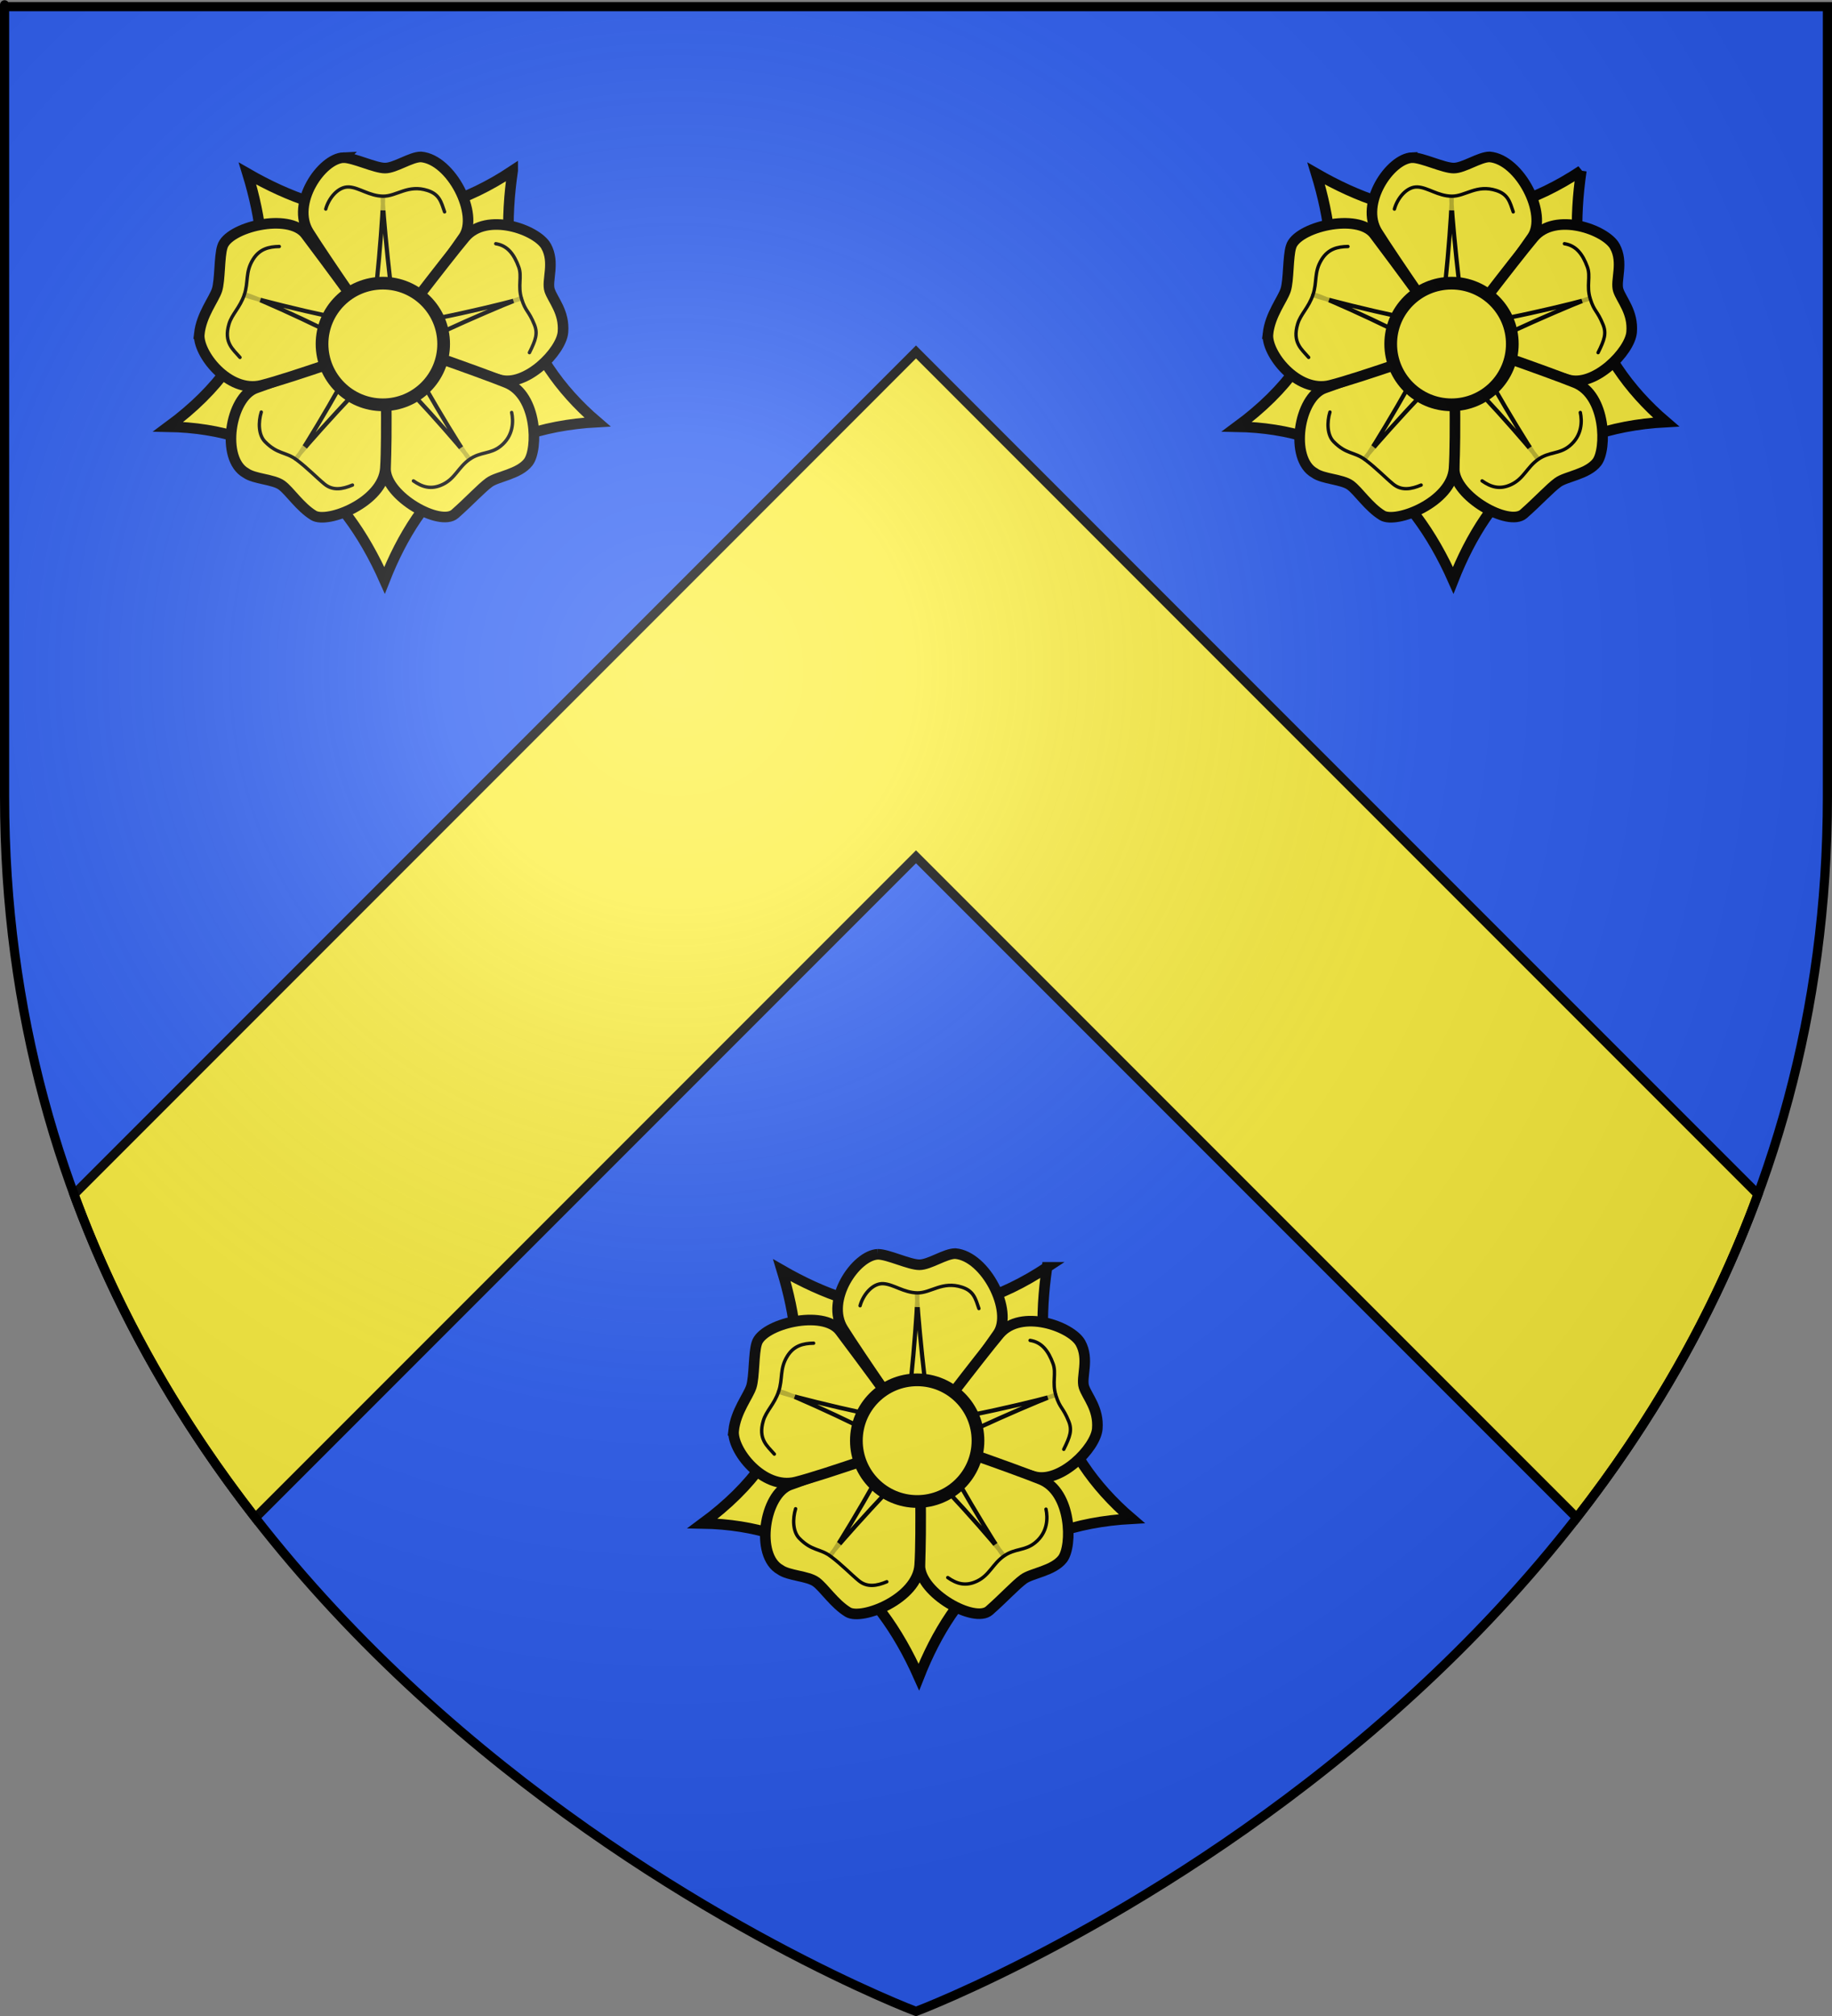 <?xml version="1.0" encoding="UTF-8" standalone="no"?>
<svg
   xmlns:dc="http://purl.org/dc/elements/1.1/"
   xmlns:cc="http://creativecommons.org/ns#"
   xmlns:rdf="http://www.w3.org/1999/02/22-rdf-syntax-ns#"
   xmlns:svg="http://www.w3.org/2000/svg"
   xmlns="http://www.w3.org/2000/svg"
   xmlns:xlink="http://www.w3.org/1999/xlink"
   xmlns:sodipodi="http://sodipodi.sourceforge.net/DTD/sodipodi-0.dtd"
   xmlns:inkscape="http://www.inkscape.org/namespaces/inkscape"
   inkscape:output_extension="org.inkscape.output.svg.inkscape"
   inkscape:export-ydpi="144"
   inkscape:export-xdpi="144"
   inkscape:export-filename="C:\Users\Patrick\Desktop\789.png"
   sodipodi:docname="Blason_famille_fr_Doe.svg"
   inkscape:version="1.0 (4035a4fb49, 2020-05-01)"
   sodipodi:version="0.32"
   id="svg2"
   version="1.0"
   width="600"
   height="660">
  <rect width="100%" height="100%" fill="#808080" stroke="none"/>
  <sodipodi:namedview
     inkscape:document-rotation="0"
     inkscape:window-maximized="1"
     inkscape:guide-bbox="true"
     showguides="true"
     inkscape:current-layer="layer4"
     inkscape:window-y="-9"
     inkscape:window-x="-9"
     inkscape:cy="403.44992"
     inkscape:cx="110.64728"
     inkscape:zoom="0.79202353"
     height="660px"
     showgrid="false"
     id="base"
     pagecolor="#e4ffff"
     bordercolor="#666666"
     borderopacity="1.0"
     objecttolerance="10.0"
     gridtolerance="10.0"
     guidetolerance="10.0"
     inkscape:pageopacity="1"
     inkscape:pageshadow="2"
     inkscape:window-width="1920"
     inkscape:window-height="1001" />
  <desc
     id="desc4">Flag of Canton of Valais (Wallis)</desc>
  <defs
     id="defs6">
    <linearGradient
       id="linearGradient2893">
      <stop
         id="stop2895"
         offset="0"
         style="stop-color:white;stop-opacity:0.314;" />
      <stop
         style="stop-color:white;stop-opacity:0.251;"
         offset="0.19"
         id="stop2897" />
      <stop
         id="stop2901"
         offset="0.6"
         style="stop-color:#6b6b6b;stop-opacity:0.125;" />
      <stop
         id="stop2899"
         offset="1"
         style="stop-color:black;stop-opacity:0.125;" />
    </linearGradient>
    <radialGradient
       r="300"
       fy="226.331"
       fx="221.445"
       cy="226.331"
       cx="221.445"
       gradientTransform="matrix(1.353,0,0,1.349,-77.629,-85.747)"
       gradientUnits="userSpaceOnUse"
       id="radialGradient3163"
       xlink:href="#linearGradient2893"
       inkscape:collect="always" />
  </defs>
  <g
     style="display:inline"
     inkscape:label="Fond écu"
     id="layer3"
     inkscape:groupmode="layer">
    <path
       sodipodi:insensitive="true"
       inkscape:connector-curvature="0"
       sodipodi:nodetypes="cccccc"
       d="m 300,658.5 c 0,0 298.5,-112.32 298.5,-397.772 0,-285.452 0,-258.552 0,-258.552 H 1.5 V 260.728 C 1.5,546.18 300,658.5 300,658.5 Z"
       style="fill:#2b5df2;fill-opacity:1;fill-rule:evenodd;stroke:none"
       id="path2855" />
    <path
       sodipodi:insensitive="true"
       id="path2855-4"
       d="M 300,115.219 212.375,202.875 24.25,391 c 14.762,40.225 35.636,75.401 59.375,105.875 L 300,280.5 516.375,496.875 C 540.114,466.401 560.988,431.225 575.75,391 L 387.625,202.875 Z"
       style="display:inline;fill:#fcef3c;fill-opacity:1;fill-rule:evenodd;stroke:#000000;stroke-width:3;stroke-miterlimit:4;stroke-dasharray:none;stroke-opacity:1"
       inkscape:connector-curvature="0" />
  </g>
  <g
     inkscape:label="Meubles"
     id="layer4"
     inkscape:groupmode="layer">
    <g
       style="display:inline;fill:#fcef3c;stroke-width:0.859"
       id="g3534"
       transform="matrix(0.302,0,0,0.302,91.478,90.868)">
      <circle
         inkscape:r_cy="true"
         inkscape:r_cx="true"
         id="circle3502"
         style="fill:#fcef3c;fill-opacity:1;stroke:#333333;stroke-width:0.459;stroke-linecap:round;stroke-linejoin:round;stroke-miterlimit:4;stroke-dasharray:none;stroke-opacity:1"
         cx="112.277"
         cy="72.006"
         r="26.739" />
      <circle
         inkscape:r_cy="true"
         inkscape:r_cx="true"
         id="circle3504"
         style="fill:#fcef3c;fill-opacity:1;stroke:#333333;stroke-width:0.459;stroke-linecap:round;stroke-linejoin:round;stroke-miterlimit:4;stroke-dasharray:none;stroke-opacity:1"
         cx="112.277"
         cy="72.006"
         r="157.759" />
      <path
         inkscape:r_cy="true"
         inkscape:r_cx="true"
         sodipodi:nodetypes="cccccc"
         id="path3506"
         d="m 253.072,-115.88 c -15.683,106.263 6.816,199.798 91.834,272.495 -125.139,6.781 -192.42,74.049 -230.788,171.542 C 68.463,225.306 -5.546,163.772 -120.351,161.68 -8.764,79.421 -4.609,-14.774 -34.472,-112.75 c 90.622,52.09 185.093,65.041 287.544,-3.131 z"
         style="fill:#fcef3c;fill-opacity:1;stroke:#000000;stroke-width:11.486;stroke-linecap:round;stroke-linejoin:miter;stroke-miterlimit:4;stroke-dasharray:none;stroke-opacity:1;marker-start:none"
         inkscape:connector-curvature="0" />
      <g
         style="fill:#fcef3c;stroke-width:0.859"
         inkscape:r_cy="true"
         inkscape:r_cx="true"
         id="g3518"
         transform="matrix(0.535,0,0,0.535,-144.416,-127.113)">
        <path
           inkscape:r_cy="true"
           inkscape:r_cx="true"
           style="fill:#fcef3c;fill-opacity:1;stroke:#000000;stroke-width:21.478;stroke-linecap:round;stroke-linejoin:miter;stroke-miterlimit:4;stroke-opacity:1"
           d="m 400.097,-5.461 c 20.506,0 63.64,21.213 84.146,21.213 20.506,0 52.326,-22.627 72.832,-22.627 61.553,5.292 118.31,116.801 86.267,162.635 C 611.618,201.138 487.712,377.545 483.536,372.134 472.524,357.868 362.011,197.979 329.386,145.86 292.998,87.729 355.505,-3.624 400.097,-5.461 Z"
           id="path3508"
           sodipodi:nodetypes="cscsssc"
           inkscape:connector-curvature="0" />
        <path
           sodipodi:nodetypes="cszzssz"
           id="path3510"
           d="m 810.791,174.165 c 18.44,33.172 0.71,69.645 7.046,89.148 6.337,19.502 30.48,44.232 27.056,84.903 -3.314,39.356 -75.781,112.578 -129.008,96.348 C 662.659,428.333 474.825,378.411 478.679,372.768 488.844,357.887 606.758,203.374 646.244,156.24 690.286,103.669 792.351,140.992 810.791,174.165 Z"
           style="fill:#fcef3c;fill-opacity:1;stroke:#000000;stroke-width:21.478;stroke-linecap:round;stroke-linejoin:miter;stroke-miterlimit:4;stroke-opacity:1"
           inkscape:r_cx="true"
           inkscape:r_cy="true"
           inkscape:connector-curvature="0" />
        <path
           inkscape:r_cy="true"
           inkscape:r_cx="true"
           style="fill:#fcef3c;fill-opacity:1;stroke:#000000;stroke-width:21.478;stroke-linecap:round;stroke-linejoin:miter;stroke-miterlimit:4;stroke-opacity:1"
           d="m 774.558,611.754 c -18.888,24.312 -62.455,28.773 -79.044,40.827 -16.59,12.053 -39.8,37.651 -69.664,63.944 -29.864,26.293 -139.604,-35.016 -140.621,-90.931 -1.007,-55.359 -5.178,-263.67 1.381,-261.748 17.294,5.069 186.54,63.808 243.568,86.796 63.608,25.641 64.38,135.369 44.38,161.112 z"
           id="path3512"
           sodipodi:nodetypes="cszsssz"
           inkscape:connector-curvature="0" />
        <path
           sodipodi:nodetypes="cscsssz"
           id="path3514"
           d="m 339.581,719.623 c -28.081,-17.066 -48.334,-49.289 -64.924,-61.342 -16.59,-12.053 -55.633,-12.45 -72.222,-24.504 -51.88,-28.502 -32.567,-154.05 20.297,-172.297 52.338,-18.065 261.776,-97.935 261.974,-91.103 0.523,18.014 4.435,192.526 0.194,253.868 -4.73,68.418 -117.238,112.444 -145.318,95.378 z"
           style="fill:#fcef3c;fill-opacity:1;stroke:#000000;stroke-width:21.478;stroke-linecap:round;stroke-linejoin:miter;stroke-miterlimit:4;stroke-opacity:1"
           inkscape:r_cx="true"
           inkscape:r_cy="true"
           inkscape:connector-curvature="0" />
        <path
           inkscape:r_cy="true"
           inkscape:r_cx="true"
           style="fill:#fcef3c;fill-opacity:1;stroke:#000000;stroke-width:21.478;stroke-linecap:round;stroke-linejoin:miter;stroke-miterlimit:4;stroke-opacity:1"
           d="m 107.795,351.282 c 4.465,-38.793 29.469,-68.929 35.806,-88.431 6.337,-19.502 4.549,-68.071 10.886,-87.573 11.075,-39.764 135.033,-70.092 168.722,-25.454 33.354,44.194 165.55,221.528 159.114,223.828 -16.971,6.064 -189.043,67.417 -248.693,82.339 -66.531,16.644 -130.348,-65.495 -125.834,-104.709 z"
           id="path3516"
           sodipodi:nodetypes="czcsssz"
           inkscape:connector-curvature="0" />
      </g>
      <path
         sodipodi:nodetypes="czzzzzzzzzz"
         id="path3520"
         d="m -37.46,18.882 c 0,2.139 129.416,34.226 135.833,29.413 5.883,-4.813 15.509,-134.764 13.904,-134.764 -1.604,0 10.696,130.486 15.509,135.833 4.813,5.883 134.764,-25.135 134.229,-26.739 -0.535,-1.604 -120.86,50.269 -123.534,56.686 -2.139,6.417 65.778,118.186 67.382,117.116 1.604,-1.07 -85.564,-100.538 -93.586,-100.003 -6.685,0 -95.19,98.399 -94.121,100.003 C 19.761,197.497 88.212,83.59 85.538,77.172 83.399,70.755 -35.321,16.208 -36.391,18.882 Z"
         style="fill:#fcef3c;fill-opacity:1;stroke:#000000;stroke-width:4.594;stroke-linecap:round;stroke-linejoin:round;stroke-miterlimit:4;stroke-dasharray:none;stroke-opacity:1"
         inkscape:r_cx="true"
         inkscape:r_cy="true"
         inkscape:connector-curvature="0" />
      <circle
         inkscape:r_cy="true"
         inkscape:r_cx="true"
         id="circle3522"
         style="fill:#fcef3c;fill-opacity:1;stroke:#000000;stroke-width:13.783;stroke-linecap:butt;stroke-miterlimit:4;stroke-dasharray:none;stroke-opacity:1"
         cx="112.277"
         cy="72.006"
         r="65.938" />
      <path
         style="fill:#fcef3c;fill-opacity:0.75;fill-rule:evenodd;stroke:#000000;stroke-width:3.676;stroke-linecap:round;stroke-linejoin:miter;stroke-miterlimit:4;stroke-dasharray:none;stroke-opacity:1"
         d="m 50.357,-74.263 c 3.08,-11.549 13.415,-24.642 25.23,-23.926 11.095,0.673 22.038,9.762 36.862,9.979 14.824,0.217 27.07,-13.151 48.517,-6.131 12.732,4.168 14.562,12.395 18.257,23.126"
         id="path3524"
         inkscape:r_cx="true"
         inkscape:r_cy="true"
         sodipodi:nodetypes="cszsc"
         inkscape:connector-curvature="0" />
      <path
         sodipodi:nodetypes="cszsc"
         inkscape:r_cy="true"
         inkscape:r_cx="true"
         id="path3526"
         d="m 234.735,-36.686 c 12.512,1.895 19.77,11.157 24.906,25.252 3.806,10.444 -1.297,20.245 3.077,34.411 4.374,14.166 7.612,12.504 13.897,28.03 3.877,9.578 1.524,16.518 -5.379,30.371"
         style="fill:#fcef3c;fill-opacity:0.75;fill-rule:evenodd;stroke:#000000;stroke-width:3.676;stroke-linecap:round;stroke-linejoin:miter;stroke-miterlimit:4;stroke-dasharray:none;stroke-opacity:1"
         inkscape:connector-curvature="0" />
      <path
         sodipodi:nodetypes="cszsc"
         inkscape:r_cy="true"
         inkscape:r_cx="true"
         id="path3528"
         d="m 251.969,146.259 c 1.999,9.215 2.196,24.961 -11.86,36.384 -11.117,9.034 -21.696,5.89 -33.817,14.428 -12.121,8.538 -15.587,20.694 -28.891,27.118 -12.83,6.196 -22.649,2.747 -31.946,-3.762"
         style="fill:#fcef3c;fill-opacity:0.75;fill-rule:evenodd;stroke:#000000;stroke-width:3.676;stroke-linecap:round;stroke-linejoin:miter;stroke-miterlimit:4;stroke-dasharray:none;stroke-opacity:1"
         inkscape:connector-curvature="0" />
      <path
         sodipodi:nodetypes="cszsc"
         inkscape:r_cy="true"
         inkscape:r_cx="true"
         id="path3530"
         d="m 79.338,224.941 c -10.838,4.531 -21.261,6.405 -30.398,-1.12 -8.581,-7.066 -18.426,-17.418 -30.291,-26.308 -11.865,-8.889 -20.378,-5.592 -34.146,-19.579 -7.248,-7.364 -7.387,-21.259 -4.069,-32.113"
         style="fill:#fcef3c;fill-opacity:0.75;fill-rule:evenodd;stroke:#000000;stroke-width:3.676;stroke-linecap:round;stroke-linejoin:miter;stroke-miterlimit:4;stroke-dasharray:none;stroke-opacity:1"
         inkscape:connector-curvature="0" />
      <path
         sodipodi:nodetypes="cszsc"
         inkscape:r_cy="true"
         inkscape:r_cx="true"
         id="path3532"
         d="M -42.647,86.559 C -50.305,77.651 -60.524,70.491 -54.587,50.384 -51.44,39.724 -42.788,32.784 -38.001,18.753 c 4.787,-14.031 0.854,-24.45 9.432,-38.313 7.115,-11.499 17.191,-13.912 28.538,-14.11"
         style="fill:#fcef3c;fill-opacity:0.75;fill-rule:evenodd;stroke:#000000;stroke-width:3.676;stroke-linecap:round;stroke-linejoin:miter;stroke-miterlimit:4;stroke-dasharray:none;stroke-opacity:1"
         inkscape:connector-curvature="0" />
    </g>
    <g
       transform="matrix(0.302,0,0,0.302,441.592,90.868)"
       id="g3534-9"
       style="display:inline;fill:#fcef3c;stroke-width:0.859">
      <circle
         r="26.739"
         cy="72.006"
         cx="111.901"
         style="fill:#fcef3c;fill-opacity:1;stroke:#333333;stroke-width:0.459;stroke-linecap:round;stroke-linejoin:round;stroke-miterlimit:4;stroke-dasharray:none;stroke-opacity:1"
         id="circle3502-7"
         inkscape:r_cx="true"
         inkscape:r_cy="true" />
      <circle
         r="157.759"
         cy="72.006"
         cx="111.901"
         style="fill:#fcef3c;fill-opacity:1;stroke:#333333;stroke-width:0.459;stroke-linecap:round;stroke-linejoin:round;stroke-miterlimit:4;stroke-dasharray:none;stroke-opacity:1"
         id="circle3504-8"
         inkscape:r_cx="true"
         inkscape:r_cy="true" />
      <path
         inkscape:connector-curvature="0"
         style="fill:#fcef3c;fill-opacity:1;stroke:#000000;stroke-width:11.486;stroke-linecap:round;stroke-linejoin:miter;stroke-miterlimit:4;stroke-dasharray:none;stroke-opacity:1;marker-start:none"
         d="m 252.695,-115.88 c -15.683,106.263 6.816,199.798 91.834,272.495 -125.139,6.781 -192.42,74.049 -230.788,171.542 C 68.087,225.306 -5.922,163.772 -120.727,161.68 -9.14,79.421 -4.985,-14.774 -34.849,-112.75 c 90.622,52.09 185.093,65.041 287.544,-3.131 z"
         id="path3506-1"
         sodipodi:nodetypes="cccccc"
         inkscape:r_cx="true"
         inkscape:r_cy="true" />
      <g
         transform="matrix(0.535,0,0,0.535,-144.792,-127.113)"
         id="g3518-3"
         inkscape:r_cx="true"
         inkscape:r_cy="true"
         style="fill:#fcef3c;stroke-width:0.859">
        <path
           inkscape:connector-curvature="0"
           sodipodi:nodetypes="cscsssc"
           id="path3508-2"
           d="m 400.097,-5.461 c 20.506,0 63.64,21.213 84.146,21.213 20.506,0 52.326,-22.627 72.832,-22.627 61.553,5.292 118.31,116.801 86.267,162.635 C 611.618,201.138 487.712,377.545 483.536,372.134 472.524,357.868 362.011,197.979 329.386,145.86 292.998,87.729 355.505,-3.624 400.097,-5.461 Z"
           style="fill:#fcef3c;fill-opacity:1;stroke:#000000;stroke-width:21.478;stroke-linecap:round;stroke-linejoin:miter;stroke-miterlimit:4;stroke-opacity:1"
           inkscape:r_cx="true"
           inkscape:r_cy="true" />
        <path
           inkscape:connector-curvature="0"
           inkscape:r_cy="true"
           inkscape:r_cx="true"
           style="fill:#fcef3c;fill-opacity:1;stroke:#000000;stroke-width:21.478;stroke-linecap:round;stroke-linejoin:miter;stroke-miterlimit:4;stroke-opacity:1"
           d="m 810.791,174.165 c 18.44,33.172 0.71,69.645 7.046,89.148 6.337,19.502 30.48,44.232 27.056,84.903 -3.314,39.356 -75.781,112.578 -129.008,96.348 C 662.659,428.333 474.825,378.411 478.679,372.768 488.844,357.887 606.758,203.374 646.244,156.24 690.286,103.669 792.351,140.992 810.791,174.165 Z"
           id="path3510-5"
           sodipodi:nodetypes="cszzssz" />
        <path
           inkscape:connector-curvature="0"
           sodipodi:nodetypes="cszsssz"
           id="path3512-6"
           d="m 774.558,611.754 c -18.888,24.312 -62.455,28.773 -79.044,40.827 -16.59,12.053 -39.8,37.651 -69.664,63.944 -29.864,26.293 -139.604,-35.016 -140.621,-90.931 -1.007,-55.359 -5.178,-263.67 1.381,-261.748 17.294,5.069 186.54,63.808 243.568,86.796 63.608,25.641 64.38,135.369 44.38,161.112 z"
           style="fill:#fcef3c;fill-opacity:1;stroke:#000000;stroke-width:21.478;stroke-linecap:round;stroke-linejoin:miter;stroke-miterlimit:4;stroke-opacity:1"
           inkscape:r_cx="true"
           inkscape:r_cy="true" />
        <path
           inkscape:connector-curvature="0"
           inkscape:r_cy="true"
           inkscape:r_cx="true"
           style="fill:#fcef3c;fill-opacity:1;stroke:#000000;stroke-width:21.478;stroke-linecap:round;stroke-linejoin:miter;stroke-miterlimit:4;stroke-opacity:1"
           d="m 339.581,719.623 c -28.081,-17.066 -48.334,-49.289 -64.924,-61.342 -16.59,-12.053 -55.633,-12.45 -72.222,-24.504 -51.88,-28.502 -32.567,-154.05 20.297,-172.297 52.338,-18.065 261.776,-97.935 261.974,-91.103 0.523,18.014 4.435,192.526 0.194,253.868 -4.73,68.418 -117.238,112.444 -145.318,95.378 z"
           id="path3514-8"
           sodipodi:nodetypes="cscsssz" />
        <path
           inkscape:connector-curvature="0"
           sodipodi:nodetypes="czcsssz"
           id="path3516-4"
           d="m 107.795,351.282 c 4.465,-38.793 29.469,-68.929 35.806,-88.431 6.337,-19.502 4.549,-68.071 10.886,-87.573 11.075,-39.764 135.033,-70.092 168.722,-25.454 33.354,44.194 165.55,221.528 159.114,223.828 -16.971,6.064 -189.043,67.417 -248.693,82.339 -66.531,16.644 -130.348,-65.495 -125.834,-104.709 z"
           style="fill:#fcef3c;fill-opacity:1;stroke:#000000;stroke-width:21.478;stroke-linecap:round;stroke-linejoin:miter;stroke-miterlimit:4;stroke-opacity:1"
           inkscape:r_cx="true"
           inkscape:r_cy="true" />
      </g>
      <path
         inkscape:connector-curvature="0"
         inkscape:r_cy="true"
         inkscape:r_cx="true"
         style="fill:#fcef3c;fill-opacity:1;stroke:#000000;stroke-width:4.594;stroke-linecap:round;stroke-linejoin:round;stroke-miterlimit:4;stroke-dasharray:none;stroke-opacity:1"
         d="m -37.837,18.882 c 0,2.139 129.416,34.226 135.833,29.413 5.883,-4.813 15.509,-134.764 13.904,-134.764 -1.604,0 10.696,130.486 15.509,135.833 4.813,5.883 134.764,-25.135 134.229,-26.739 -0.535,-1.604 -120.86,50.269 -123.534,56.686 -2.139,6.417 65.778,118.186 67.382,117.116 1.604,-1.07 -85.564,-100.538 -93.586,-100.003 -6.685,0 -95.19,98.399 -94.121,100.003 C 19.384,197.497 87.836,83.59 85.162,77.172 83.023,70.755 -35.698,16.208 -36.767,18.882 Z"
         id="path3520-7"
         sodipodi:nodetypes="czzzzzzzzzz" />
      <circle
         r="65.938"
         cy="72.006"
         cx="111.901"
         style="fill:#fcef3c;fill-opacity:1;stroke:#000000;stroke-width:13.783;stroke-linecap:butt;stroke-miterlimit:4;stroke-dasharray:none;stroke-opacity:1"
         id="circle3522-7"
         inkscape:r_cx="true"
         inkscape:r_cy="true" />
      <path
         inkscape:connector-curvature="0"
         sodipodi:nodetypes="cszsc"
         inkscape:r_cy="true"
         inkscape:r_cx="true"
         id="path3524-5"
         d="m 49.981,-74.263 c 3.08,-11.549 13.415,-24.642 25.23,-23.926 11.095,0.673 22.038,9.762 36.862,9.979 14.824,0.217 27.07,-13.151 48.517,-6.131 12.732,4.168 14.562,12.395 18.257,23.126"
         style="fill:#fcef3c;fill-opacity:0.75;fill-rule:evenodd;stroke:#000000;stroke-width:3.676;stroke-linecap:round;stroke-linejoin:miter;stroke-miterlimit:4;stroke-dasharray:none;stroke-opacity:1" />
      <path
         inkscape:connector-curvature="0"
         style="fill:#fcef3c;fill-opacity:0.75;fill-rule:evenodd;stroke:#000000;stroke-width:3.676;stroke-linecap:round;stroke-linejoin:miter;stroke-miterlimit:4;stroke-dasharray:none;stroke-opacity:1"
         d="m 234.359,-36.686 c 12.512,1.895 19.77,11.157 24.906,25.252 3.806,10.444 -1.297,20.245 3.077,34.411 4.374,14.166 7.612,12.504 13.897,28.03 3.877,9.578 1.524,16.518 -5.379,30.371"
         id="path3526-2"
         inkscape:r_cx="true"
         inkscape:r_cy="true"
         sodipodi:nodetypes="cszsc" />
      <path
         inkscape:connector-curvature="0"
         style="fill:#fcef3c;fill-opacity:0.75;fill-rule:evenodd;stroke:#000000;stroke-width:3.676;stroke-linecap:round;stroke-linejoin:miter;stroke-miterlimit:4;stroke-dasharray:none;stroke-opacity:1"
         d="m 251.592,146.259 c 1.999,9.215 2.196,24.961 -11.86,36.384 -11.117,9.034 -21.696,5.89 -33.817,14.428 -12.121,8.538 -15.587,20.694 -28.891,27.118 -12.83,6.196 -22.649,2.747 -31.946,-3.762"
         id="path3528-0"
         inkscape:r_cx="true"
         inkscape:r_cy="true"
         sodipodi:nodetypes="cszsc" />
      <path
         inkscape:connector-curvature="0"
         style="fill:#fcef3c;fill-opacity:0.75;fill-rule:evenodd;stroke:#000000;stroke-width:3.676;stroke-linecap:round;stroke-linejoin:miter;stroke-miterlimit:4;stroke-dasharray:none;stroke-opacity:1"
         d="m 78.962,224.941 c -10.838,4.531 -21.261,6.405 -30.398,-1.12 -8.581,-7.066 -18.426,-17.418 -30.291,-26.308 -11.865,-8.889 -20.378,-5.592 -34.146,-19.579 -7.248,-7.364 -7.387,-21.259 -4.069,-32.113"
         id="path3530-1"
         inkscape:r_cx="true"
         inkscape:r_cy="true"
         sodipodi:nodetypes="cszsc" />
      <path
         inkscape:connector-curvature="0"
         style="fill:#fcef3c;fill-opacity:0.75;fill-rule:evenodd;stroke:#000000;stroke-width:3.676;stroke-linecap:round;stroke-linejoin:miter;stroke-miterlimit:4;stroke-dasharray:none;stroke-opacity:1"
         d="M -43.023,86.559 C -50.682,77.651 -60.9,70.491 -54.964,50.384 -51.816,39.724 -43.165,32.784 -38.377,18.753 c 4.787,-14.031 0.854,-24.45 9.432,-38.313 7.115,-11.499 17.191,-13.912 28.538,-14.11"
         id="path3532-0"
         inkscape:r_cx="true"
         inkscape:r_cy="true"
         sodipodi:nodetypes="cszsc" />
    </g>
    <g
       style="display:inline;fill:#fcef3c;stroke-width:0.859"
       id="g3534-9-7"
       transform="matrix(0.302,0,0,0.302,266.592,449.902)">
      <circle
         inkscape:r_cy="true"
         inkscape:r_cx="true"
         id="circle3502-7-9"
         style="fill:#fcef3c;fill-opacity:1;stroke:#333333;stroke-width:0.459;stroke-linecap:round;stroke-linejoin:round;stroke-miterlimit:4;stroke-dasharray:none;stroke-opacity:1"
         cx="111.901"
         cy="72.006"
         r="26.739" />
      <circle
         inkscape:r_cy="true"
         inkscape:r_cx="true"
         id="circle3504-8-5"
         style="fill:#fcef3c;fill-opacity:1;stroke:#333333;stroke-width:0.459;stroke-linecap:round;stroke-linejoin:round;stroke-miterlimit:4;stroke-dasharray:none;stroke-opacity:1"
         cx="111.901"
         cy="72.006"
         r="157.759" />
      <path
         inkscape:r_cy="true"
         inkscape:r_cx="true"
         sodipodi:nodetypes="cccccc"
         id="path3506-1-7"
         d="m 252.695,-115.88 c -15.683,106.263 6.816,199.798 91.834,272.495 -125.139,6.781 -192.42,74.049 -230.788,171.542 C 68.087,225.306 -5.922,163.772 -120.727,161.68 -9.14,79.421 -4.985,-14.774 -34.849,-112.75 c 90.622,52.09 185.093,65.041 287.544,-3.131 z"
         style="fill:#fcef3c;fill-opacity:1;stroke:#000000;stroke-width:11.486;stroke-linecap:round;stroke-linejoin:miter;stroke-miterlimit:4;stroke-dasharray:none;stroke-opacity:1;marker-start:none"
         inkscape:connector-curvature="0" />
      <g
         style="fill:#fcef3c;stroke-width:0.859"
         inkscape:r_cy="true"
         inkscape:r_cx="true"
         id="g3518-3-7"
         transform="matrix(0.535,0,0,0.535,-144.792,-127.113)">
        <path
           inkscape:r_cy="true"
           inkscape:r_cx="true"
           style="fill:#fcef3c;fill-opacity:1;stroke:#000000;stroke-width:21.478;stroke-linecap:round;stroke-linejoin:miter;stroke-miterlimit:4;stroke-opacity:1"
           d="m 400.097,-5.461 c 20.506,0 63.64,21.213 84.146,21.213 20.506,0 52.326,-22.627 72.832,-22.627 61.553,5.292 118.31,116.801 86.267,162.635 C 611.618,201.138 487.712,377.545 483.536,372.134 472.524,357.868 362.011,197.979 329.386,145.86 292.998,87.729 355.505,-3.624 400.097,-5.461 Z"
           id="path3508-2-1"
           sodipodi:nodetypes="cscsssc"
           inkscape:connector-curvature="0" />
        <path
           sodipodi:nodetypes="cszzssz"
           id="path3510-5-0"
           d="m 810.791,174.165 c 18.44,33.172 0.71,69.645 7.046,89.148 6.337,19.502 30.48,44.232 27.056,84.903 -3.314,39.356 -75.781,112.578 -129.008,96.348 C 662.659,428.333 474.825,378.411 478.679,372.768 488.844,357.887 606.758,203.374 646.244,156.24 690.286,103.669 792.351,140.992 810.791,174.165 Z"
           style="fill:#fcef3c;fill-opacity:1;stroke:#000000;stroke-width:21.478;stroke-linecap:round;stroke-linejoin:miter;stroke-miterlimit:4;stroke-opacity:1"
           inkscape:r_cx="true"
           inkscape:r_cy="true"
           inkscape:connector-curvature="0" />
        <path
           inkscape:r_cy="true"
           inkscape:r_cx="true"
           style="fill:#fcef3c;fill-opacity:1;stroke:#000000;stroke-width:21.478;stroke-linecap:round;stroke-linejoin:miter;stroke-miterlimit:4;stroke-opacity:1"
           d="m 774.558,611.754 c -18.888,24.312 -62.455,28.773 -79.044,40.827 -16.59,12.053 -39.8,37.651 -69.664,63.944 -29.864,26.293 -139.604,-35.016 -140.621,-90.931 -1.007,-55.359 -5.178,-263.67 1.381,-261.748 17.294,5.069 186.54,63.808 243.568,86.796 63.608,25.641 64.38,135.369 44.38,161.112 z"
           id="path3512-6-3"
           sodipodi:nodetypes="cszsssz"
           inkscape:connector-curvature="0" />
        <path
           sodipodi:nodetypes="cscsssz"
           id="path3514-8-0"
           d="m 339.581,719.623 c -28.081,-17.066 -48.334,-49.289 -64.924,-61.342 -16.59,-12.053 -55.633,-12.45 -72.222,-24.504 -51.88,-28.502 -32.567,-154.05 20.297,-172.297 52.338,-18.065 261.776,-97.935 261.974,-91.103 0.523,18.014 4.435,192.526 0.194,253.868 -4.73,68.418 -117.238,112.444 -145.318,95.378 z"
           style="fill:#fcef3c;fill-opacity:1;stroke:#000000;stroke-width:21.478;stroke-linecap:round;stroke-linejoin:miter;stroke-miterlimit:4;stroke-opacity:1"
           inkscape:r_cx="true"
           inkscape:r_cy="true"
           inkscape:connector-curvature="0" />
        <path
           inkscape:r_cy="true"
           inkscape:r_cx="true"
           style="fill:#fcef3c;fill-opacity:1;stroke:#000000;stroke-width:21.478;stroke-linecap:round;stroke-linejoin:miter;stroke-miterlimit:4;stroke-opacity:1"
           d="m 107.795,351.282 c 4.465,-38.793 29.469,-68.929 35.806,-88.431 6.337,-19.502 4.549,-68.071 10.886,-87.573 11.075,-39.764 135.033,-70.092 168.722,-25.454 33.354,44.194 165.55,221.528 159.114,223.828 -16.971,6.064 -189.043,67.417 -248.693,82.339 -66.531,16.644 -130.348,-65.495 -125.834,-104.709 z"
           id="path3516-4-6"
           sodipodi:nodetypes="czcsssz"
           inkscape:connector-curvature="0" />
      </g>
      <path
         sodipodi:nodetypes="czzzzzzzzzz"
         id="path3520-7-9"
         d="m -37.837,18.882 c 0,2.139 129.416,34.226 135.833,29.413 5.883,-4.813 15.509,-134.764 13.904,-134.764 -1.604,0 10.696,130.486 15.509,135.833 4.813,5.883 134.764,-25.135 134.229,-26.739 -0.535,-1.604 -120.86,50.269 -123.534,56.686 -2.139,6.417 65.778,118.186 67.382,117.116 1.604,-1.07 -85.564,-100.538 -93.586,-100.003 -6.685,0 -95.19,98.399 -94.121,100.003 C 19.384,197.497 87.836,83.59 85.162,77.172 83.023,70.755 -35.698,16.208 -36.767,18.882 Z"
         style="fill:#fcef3c;fill-opacity:1;stroke:#000000;stroke-width:4.594;stroke-linecap:round;stroke-linejoin:round;stroke-miterlimit:4;stroke-dasharray:none;stroke-opacity:1"
         inkscape:r_cx="true"
         inkscape:r_cy="true"
         inkscape:connector-curvature="0" />
      <circle
         inkscape:r_cy="true"
         inkscape:r_cx="true"
         id="circle3522-7-2"
         style="fill:#fcef3c;fill-opacity:1;stroke:#000000;stroke-width:13.783;stroke-linecap:butt;stroke-miterlimit:4;stroke-dasharray:none;stroke-opacity:1"
         cx="111.901"
         cy="72.006"
         r="65.938" />
      <path
         style="fill:#fcef3c;fill-opacity:0.75;fill-rule:evenodd;stroke:#000000;stroke-width:3.676;stroke-linecap:round;stroke-linejoin:miter;stroke-miterlimit:4;stroke-dasharray:none;stroke-opacity:1"
         d="m 49.981,-74.263 c 3.08,-11.549 13.415,-24.642 25.23,-23.926 11.095,0.673 22.038,9.762 36.862,9.979 14.824,0.217 27.07,-13.151 48.517,-6.131 12.732,4.168 14.562,12.395 18.257,23.126"
         id="path3524-5-4"
         inkscape:r_cx="true"
         inkscape:r_cy="true"
         sodipodi:nodetypes="cszsc"
         inkscape:connector-curvature="0" />
      <path
         sodipodi:nodetypes="cszsc"
         inkscape:r_cy="true"
         inkscape:r_cx="true"
         id="path3526-2-6"
         d="m 234.359,-36.686 c 12.512,1.895 19.77,11.157 24.906,25.252 3.806,10.444 -1.297,20.245 3.077,34.411 4.374,14.166 7.612,12.504 13.897,28.03 3.877,9.578 1.524,16.518 -5.379,30.371"
         style="fill:#fcef3c;fill-opacity:0.75;fill-rule:evenodd;stroke:#000000;stroke-width:3.676;stroke-linecap:round;stroke-linejoin:miter;stroke-miterlimit:4;stroke-dasharray:none;stroke-opacity:1"
         inkscape:connector-curvature="0" />
      <path
         sodipodi:nodetypes="cszsc"
         inkscape:r_cy="true"
         inkscape:r_cx="true"
         id="path3528-0-7"
         d="m 251.592,146.259 c 1.999,9.215 2.196,24.961 -11.86,36.384 -11.117,9.034 -21.696,5.89 -33.817,14.428 -12.121,8.538 -15.587,20.694 -28.891,27.118 -12.83,6.196 -22.649,2.747 -31.946,-3.762"
         style="fill:#fcef3c;fill-opacity:0.75;fill-rule:evenodd;stroke:#000000;stroke-width:3.676;stroke-linecap:round;stroke-linejoin:miter;stroke-miterlimit:4;stroke-dasharray:none;stroke-opacity:1"
         inkscape:connector-curvature="0" />
      <path
         sodipodi:nodetypes="cszsc"
         inkscape:r_cy="true"
         inkscape:r_cx="true"
         id="path3530-1-5"
         d="m 78.962,224.941 c -10.838,4.531 -21.261,6.405 -30.398,-1.12 -8.581,-7.066 -18.426,-17.418 -30.291,-26.308 -11.865,-8.889 -20.378,-5.592 -34.146,-19.579 -7.248,-7.364 -7.387,-21.259 -4.069,-32.113"
         style="fill:#fcef3c;fill-opacity:0.75;fill-rule:evenodd;stroke:#000000;stroke-width:3.676;stroke-linecap:round;stroke-linejoin:miter;stroke-miterlimit:4;stroke-dasharray:none;stroke-opacity:1"
         inkscape:connector-curvature="0" />
      <path
         sodipodi:nodetypes="cszsc"
         inkscape:r_cy="true"
         inkscape:r_cx="true"
         id="path3532-0-8"
         d="M -43.023,86.559 C -50.682,77.651 -60.9,70.491 -54.964,50.384 -51.816,39.724 -43.165,32.784 -38.377,18.753 c 4.787,-14.031 0.854,-24.45 9.432,-38.313 7.115,-11.499 17.191,-13.912 28.538,-14.11"
         style="fill:#fcef3c;fill-opacity:0.75;fill-rule:evenodd;stroke:#000000;stroke-width:3.676;stroke-linecap:round;stroke-linejoin:miter;stroke-miterlimit:4;stroke-dasharray:none;stroke-opacity:1"
         inkscape:connector-curvature="0" />
    </g>
  </g>
  <g
     sodipodi:insensitive="true"
     style="display:inline"
     inkscape:label="Reflet final"
     id="layer2"
     inkscape:groupmode="layer">
    <path
       inkscape:connector-curvature="0"
       inkscape:export-ydpi="144"
       inkscape:export-xdpi="144"
       id="path2875"
       style="fill:url(#radialGradient3163);fill-opacity:1;fill-rule:evenodd;stroke:none"
       d="m 300,658.5 c 0,0 298.5,-112.32 298.5,-397.772 0,-285.452 0,-258.552 0,-258.552 l -597,0 0,258.552 C 1.5,546.18 300,658.5 300,658.5 z"
       sodipodi:nodetypes="cccccc" />
  </g>
  <g
     sodipodi:insensitive="true"
     style="display:inline"
     inkscape:label="Contour final"
     id="layer1"
     inkscape:groupmode="layer">
    <path
       inkscape:connector-curvature="0"
       inkscape:export-ydpi="144"
       inkscape:export-xdpi="144"
       id="path1411"
       style="fill:none;stroke:#000000;stroke-width:3;stroke-linecap:butt;stroke-linejoin:miter;stroke-miterlimit:4;stroke-opacity:1;stroke-dasharray:none"
       d="m 300,658.5 c 0,0 -298.5,-112.32 -298.5,-397.772 0,-285.452 0,-258.552 0,-258.552 l 597,0 0,258.552 c 0,285.452 -298.5,397.772 -298.5,397.772 z"
       sodipodi:nodetypes="cccccc" />
  </g>
</svg>
